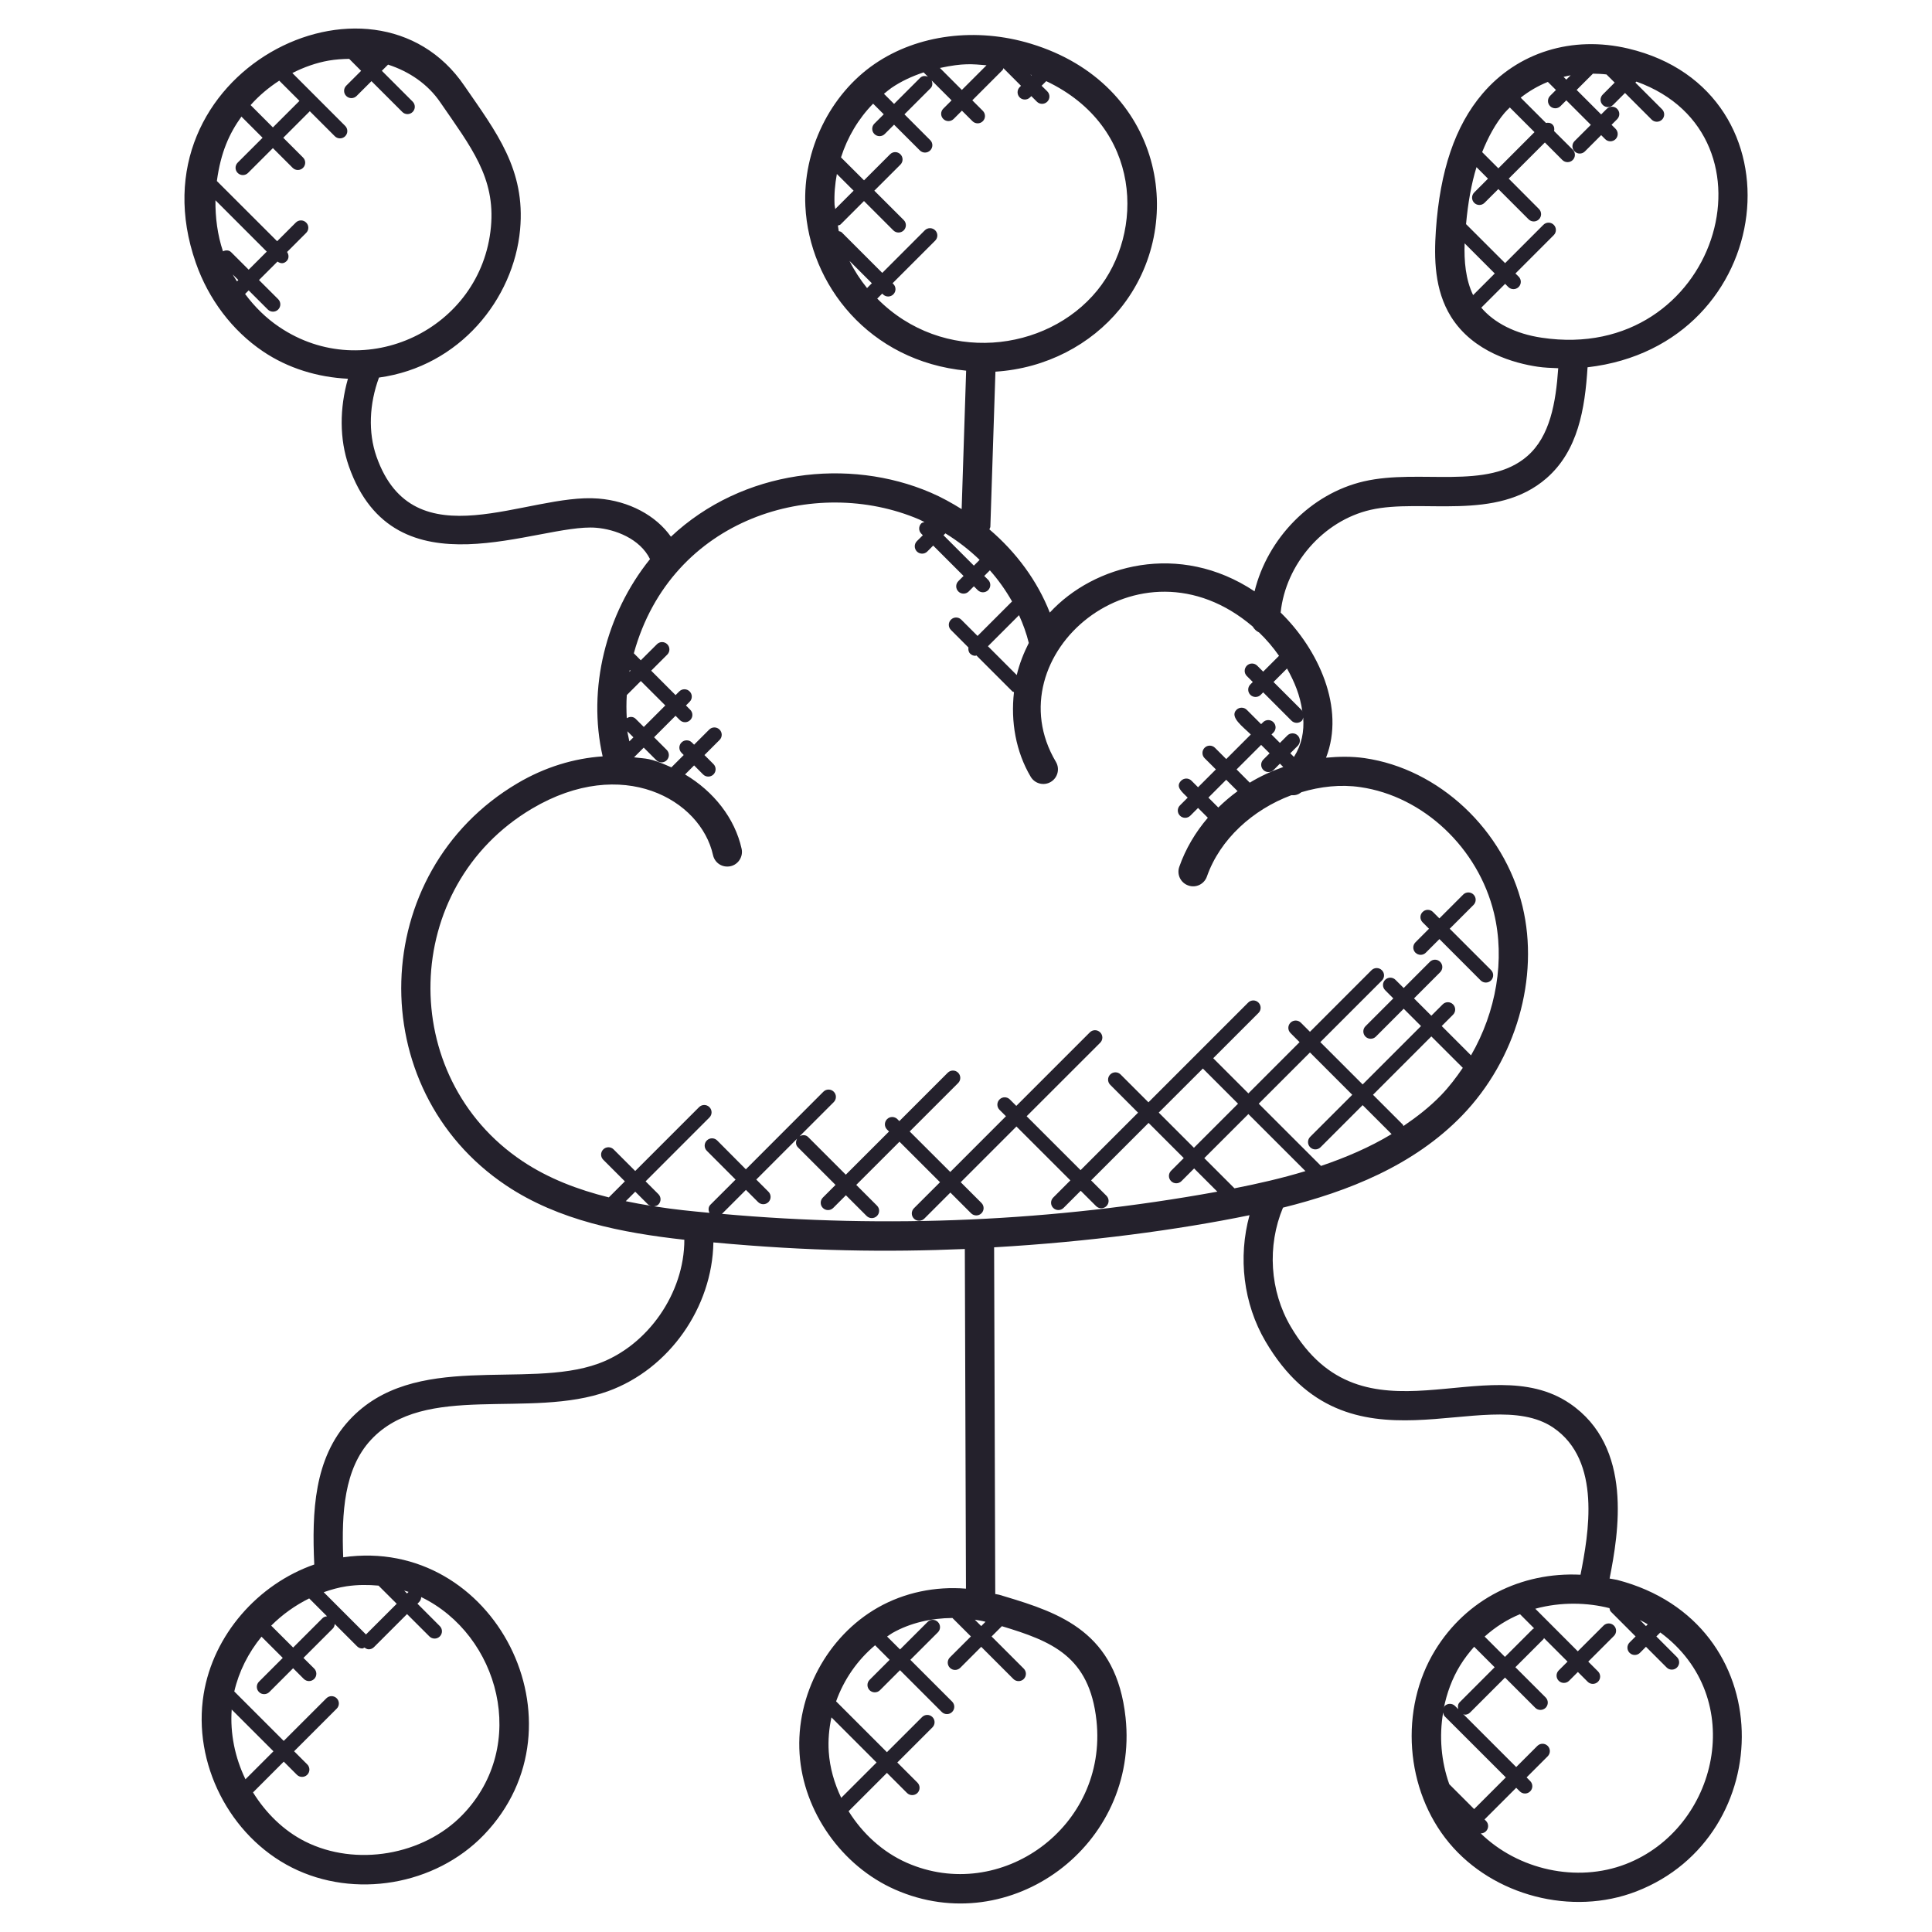 <svg width="56" height="56" viewBox="0 0 56 56" fill="none" xmlns="http://www.w3.org/2000/svg">
<path d="M39.728 14.778C41.214 14.438 43.363 15.135 44.828 13.86C45.739 13.064 45.94 11.858 46.016 10.646C51.549 10.005 52.368 2.633 47.197 1.408C45.575 1.024 43.993 1.512 42.968 2.719C42.178 3.648 41.738 4.945 41.619 6.683C41.566 7.483 41.575 8.405 42.059 9.181C42.704 10.212 43.907 10.531 44.566 10.629C44.764 10.659 44.965 10.665 45.166 10.673C45.097 11.675 44.927 12.648 44.27 13.22C43.118 14.225 41.153 13.58 39.539 13.951C37.992 14.306 36.739 15.611 36.364 17.14C34.181 15.688 31.704 16.371 30.429 17.756C30.071 16.843 29.463 16.013 28.678 15.344C28.684 15.318 28.704 15.296 28.706 15.268L28.853 10.773C30.328 10.679 31.623 9.983 32.461 8.956C34.462 6.504 33.701 2.43 29.886 1.269C28.294 0.784 26.599 1.001 25.357 1.85C24.056 2.738 23.265 4.358 23.344 5.974C23.454 8.248 25.192 10.471 28.004 10.744L27.874 14.757C27.586 14.578 27.289 14.412 26.973 14.277C24.612 13.264 21.53 13.601 19.447 15.557C19.014 14.943 18.236 14.521 17.342 14.451C15.286 14.283 11.993 16.309 10.912 13.233C10.667 12.531 10.703 11.709 10.985 10.944C13.325 10.623 14.889 8.667 15.075 6.656C15.236 4.915 14.385 3.829 13.462 2.489C10.803 -1.423 3.745 2.093 5.676 7.619C6.044 8.674 6.734 9.585 7.621 10.184C8.349 10.677 9.212 10.936 10.085 10.978C9.841 11.832 9.837 12.728 10.111 13.513C11.439 17.301 15.605 15.162 17.275 15.297C17.828 15.341 18.548 15.612 18.841 16.206C17.561 17.794 17.021 19.96 17.468 21.924C16.644 21.98 15.797 22.231 14.995 22.706C10.653 25.273 10.478 31.556 14.672 34.362C16.194 35.38 18.036 35.734 19.836 35.935C19.838 37.472 18.785 39.003 17.339 39.527C15.236 40.287 12 39.135 10.125 41.163C9.102 42.27 9.039 43.821 9.109 45.348C7.477 45.917 6.182 47.386 5.903 49.105C5.577 51.107 6.654 53.221 8.463 54.133C10.275 55.046 12.615 54.649 14.024 53.187C17.104 49.988 14.337 44.51 9.948 45.139C9.899 43.849 9.976 42.574 10.748 41.739C12.311 40.049 15.351 41.149 17.627 40.324C19.4 39.682 20.647 37.892 20.678 36.012C23.473 36.271 25.713 36.297 27.966 36.203L27.999 46.048C27.109 45.976 26.217 46.159 25.449 46.594C23.978 47.429 23.064 49.133 23.176 50.834C23.284 52.507 24.396 54.088 25.944 54.77C29.283 56.242 33.024 53.486 32.625 49.782C32.359 47.316 30.743 46.759 29.125 46.274L28.963 46.225C28.925 46.214 28.886 46.214 28.848 46.203L28.815 36.154C31.55 35.997 34.153 35.648 36.218 35.223C35.882 36.442 36.038 37.787 36.682 38.883C39.08 42.962 43.058 40.054 45.021 41.38C46.434 42.338 46.042 44.472 45.812 45.644C44.093 45.56 42.507 46.349 41.598 47.833C40.555 49.536 40.727 51.886 42.006 53.42C43.285 54.954 45.566 55.544 47.429 54.824C51.553 53.23 51.639 47.028 46.873 45.794C46.8 45.776 46.728 45.771 46.655 45.755C46.912 44.444 47.352 41.936 45.497 40.678C43.082 39.045 39.524 42.044 37.413 38.453C36.804 37.418 36.725 36.11 37.188 35.004C39.079 34.534 40.98 33.782 42.381 32.333C43.942 30.719 44.629 28.338 44.13 26.267C43.594 24.051 41.711 22.285 39.55 21.974C39.177 21.921 38.806 21.928 38.436 21.962C38.996 20.519 38.216 18.825 37.12 17.755C37.266 16.355 38.349 15.095 39.728 14.778ZM45.526 2.182L45.4 2.308L45.321 2.229C45.389 2.213 45.456 2.194 45.526 2.182ZM43.614 3.268C43.661 3.212 43.714 3.167 43.763 3.115L44.478 3.83L43.431 4.879L42.961 4.409C43.136 3.974 43.346 3.584 43.614 3.268ZM42.699 8.554C42.481 8.101 42.435 7.568 42.453 7.053L43.326 7.927L42.699 8.554ZM42.936 8.918L43.627 8.227L43.718 8.319C43.801 8.401 43.935 8.402 44.019 8.319C44.102 8.235 44.102 8.101 44.019 8.018L43.926 7.927L45.036 6.816C45.119 6.733 45.119 6.599 45.036 6.516C44.953 6.433 44.819 6.433 44.736 6.516L43.626 7.627L42.494 6.496C42.55 5.88 42.648 5.328 42.797 4.845L43.13 5.179L42.731 5.579C42.648 5.662 42.648 5.796 42.731 5.879C42.813 5.962 42.947 5.962 43.03 5.879L43.43 5.48L44.307 6.357C44.389 6.439 44.523 6.44 44.607 6.357C44.69 6.274 44.69 6.14 44.607 6.057L43.731 5.178L44.779 4.13L45.286 4.638C45.369 4.72 45.503 4.721 45.587 4.638C45.67 4.555 45.67 4.421 45.587 4.338L45.046 3.799C45.06 3.732 45.052 3.662 45 3.61C44.948 3.558 44.878 3.55 44.811 3.564L44.078 2.831C44.319 2.641 44.583 2.488 44.865 2.374L45.1 2.608L44.931 2.777C44.848 2.86 44.848 2.994 44.931 3.077C45.013 3.159 45.147 3.16 45.231 3.077L45.4 2.908L46.111 3.619L45.64 4.089C45.557 4.172 45.557 4.306 45.64 4.388C45.722 4.471 45.857 4.472 45.94 4.388L46.411 3.917L46.528 4.034C46.61 4.116 46.744 4.117 46.828 4.034C46.911 3.951 46.911 3.817 46.828 3.733L46.712 3.617L46.874 3.455C46.957 3.372 46.957 3.238 46.874 3.155C46.791 3.072 46.657 3.072 46.573 3.155L46.41 3.317L45.7 2.607L46.172 2.135C46.302 2.137 46.433 2.142 46.565 2.158L46.802 2.394L46.456 2.741C46.372 2.824 46.372 2.958 46.456 3.041C46.497 3.083 46.55 3.103 46.606 3.103C46.661 3.103 46.714 3.083 46.756 3.041L47.102 2.695L47.874 3.467C47.956 3.549 48.09 3.55 48.175 3.467C48.258 3.384 48.258 3.25 48.175 3.167L47.402 2.394L47.432 2.365C51.764 3.921 49.776 10.55 44.69 9.789C43.922 9.676 43.308 9.357 42.936 8.918ZM29.903 2.175L29.892 2.186L29.869 2.163C29.88 2.167 29.892 2.171 29.903 2.175ZM28.595 1.892L27.88 2.607L27.244 1.97C27.93 1.824 28.172 1.857 28.595 1.892ZM25.836 2.55C26.12 2.355 26.437 2.21 26.771 2.098L26.897 2.224C26.821 2.193 26.735 2.193 26.672 2.255L25.915 3.012L25.622 2.719C25.693 2.663 25.761 2.602 25.836 2.55C25.836 2.551 25.836 2.551 25.836 2.55ZM24.19 5.934C24.176 5.634 24.203 5.335 24.257 5.043L24.742 5.527L24.21 6.059C24.206 6.017 24.192 5.976 24.19 5.934ZM24.623 7.562L25.271 8.21L25.132 8.35C24.935 8.106 24.763 7.843 24.623 7.562ZM25.427 8.655L25.572 8.51L25.594 8.532C25.678 8.616 25.812 8.614 25.894 8.532C25.977 8.449 25.977 8.315 25.894 8.232L25.872 8.21L27.107 6.975C27.19 6.892 27.19 6.758 27.107 6.676C27.023 6.593 26.889 6.593 26.806 6.676L25.573 7.91L24.397 6.734C24.375 6.712 24.342 6.709 24.312 6.699C24.299 6.645 24.298 6.59 24.287 6.537C24.314 6.527 24.344 6.526 24.366 6.504L25.043 5.827L25.894 6.678C25.976 6.76 26.11 6.761 26.195 6.678C26.278 6.594 26.278 6.46 26.195 6.378L25.343 5.527L26.099 4.772C26.182 4.689 26.182 4.555 26.099 4.472C26.015 4.388 25.881 4.388 25.799 4.472L25.044 5.227L24.377 4.562C24.564 3.974 24.884 3.437 25.308 3.005L25.616 3.313L25.344 3.584C25.261 3.667 25.261 3.801 25.344 3.884C25.427 3.967 25.561 3.968 25.645 3.884L25.915 3.614L26.662 4.36C26.746 4.444 26.88 4.442 26.962 4.36C27.046 4.277 27.046 4.143 26.962 4.061L26.216 3.314L26.973 2.557C27.035 2.495 27.035 2.41 27.005 2.333L27.582 2.909L27.342 3.149C27.259 3.232 27.259 3.366 27.342 3.448C27.424 3.531 27.558 3.531 27.642 3.448L27.882 3.208L28.188 3.513C28.269 3.594 28.404 3.597 28.488 3.513C28.571 3.43 28.571 3.296 28.488 3.213L28.183 2.908L29.061 2.029C29.076 2.014 29.074 1.993 29.084 1.976L29.594 2.487L29.557 2.524C29.474 2.607 29.474 2.741 29.557 2.824C29.597 2.865 29.65 2.885 29.706 2.885C29.76 2.885 29.814 2.865 29.856 2.823L29.893 2.786L30.055 2.948C30.137 3.03 30.271 3.031 30.355 2.948C30.439 2.865 30.439 2.73 30.355 2.647L30.192 2.486L30.326 2.352C33.118 3.676 33.171 6.744 31.803 8.42C30.333 10.221 27.32 10.567 25.427 8.655ZM8.094 2.338L8.68 2.924L7.91 3.693L7.264 3.046C7.507 2.772 7.789 2.536 8.094 2.338ZM6.746 7.956L6.908 8.117L6.869 8.156C6.83 8.088 6.783 8.026 6.746 7.956ZM6.701 7.311C6.635 7.245 6.542 7.246 6.463 7.285C6.303 6.807 6.24 6.304 6.245 5.805L7.732 7.293L7.208 7.817L6.701 7.311ZM7.104 8.521L7.208 8.417L7.763 8.972C7.845 9.054 7.979 9.055 8.063 8.972C8.146 8.889 8.146 8.755 8.063 8.672L7.507 8.117L8.043 7.582C8.146 7.653 8.235 7.639 8.307 7.568C8.38 7.495 8.377 7.386 8.321 7.304L8.874 6.751C8.958 6.667 8.958 6.533 8.874 6.451C8.791 6.368 8.657 6.368 8.574 6.451L8.033 6.992L6.286 5.247C6.4 4.41 6.645 3.872 6.998 3.38L7.611 3.993L6.89 4.713C6.807 4.797 6.807 4.931 6.89 5.013C6.972 5.095 7.106 5.096 7.189 5.013L7.91 4.293L8.483 4.865C8.566 4.948 8.7 4.948 8.784 4.865C8.867 4.782 8.867 4.648 8.784 4.566L8.211 3.993L8.98 3.224L9.705 3.949C9.787 4.031 9.921 4.032 10.005 3.949C10.088 3.866 10.088 3.732 10.005 3.649L8.474 2.117C8.809 1.947 9.164 1.82 9.529 1.756C9.728 1.722 9.926 1.709 10.121 1.706L10.467 2.053L10.036 2.483C9.953 2.566 9.953 2.7 10.036 2.782C10.12 2.866 10.254 2.864 10.336 2.782L10.767 2.352L11.661 3.245C11.743 3.328 11.877 3.329 11.961 3.245C12.044 3.162 12.044 3.028 11.961 2.945L11.068 2.052L11.248 1.873C11.87 2.074 12.407 2.445 12.761 2.965C13.652 4.261 14.362 5.146 14.23 6.576C13.957 9.541 10.574 11.152 8.096 9.479C7.717 9.225 7.383 8.897 7.104 8.521ZM8.962 46.331L9.48 46.849C9.433 46.853 9.384 46.867 9.348 46.904L8.497 47.755L7.861 47.12C8.183 46.798 8.557 46.531 8.962 46.331ZM6.716 49.552L7.926 50.762L7.115 51.573C6.809 50.943 6.667 50.241 6.716 49.552ZM13.411 52.599C12.273 53.78 10.312 54.115 8.843 53.376C8.22 53.062 7.707 52.553 7.334 51.954L8.225 51.062L8.605 51.442C8.647 51.484 8.7 51.504 8.756 51.504C8.81 51.504 8.864 51.484 8.906 51.442C8.989 51.359 8.989 51.225 8.906 51.142L8.525 50.761L9.76 49.526C9.843 49.443 9.843 49.309 9.76 49.226C9.677 49.143 9.543 49.143 9.46 49.226L8.224 50.461L6.791 49.028C6.924 48.449 7.199 47.906 7.58 47.44L8.196 48.055L7.507 48.744C7.423 48.827 7.423 48.961 7.507 49.044C7.548 49.086 7.602 49.106 7.657 49.106C7.711 49.106 7.765 49.086 7.807 49.044L8.496 48.355L8.806 48.665C8.848 48.706 8.902 48.727 8.957 48.727C9.011 48.727 9.065 48.706 9.107 48.665C9.19 48.582 9.19 48.448 9.107 48.364L8.796 48.055L9.647 47.204C9.684 47.167 9.698 47.119 9.702 47.071L10.351 47.72C10.392 47.761 10.446 47.782 10.501 47.782C10.524 47.782 10.543 47.763 10.565 47.755C10.602 47.783 10.643 47.806 10.688 47.806C10.743 47.806 10.797 47.785 10.839 47.744L11.798 46.785L12.447 47.433C12.489 47.474 12.542 47.495 12.598 47.495C12.652 47.495 12.706 47.474 12.748 47.433C12.831 47.35 12.831 47.216 12.748 47.133L12.1 46.484L12.149 46.435C12.188 46.396 12.206 46.344 12.209 46.292C14.468 47.385 15.345 50.592 13.411 52.599ZM11.798 46.187L11.716 46.104C11.758 46.117 11.802 46.128 11.842 46.142L11.798 46.187ZM10.972 45.96L11.499 46.486L10.608 47.376L9.383 46.151C9.598 46.075 9.819 46.013 10.044 45.979C10.373 45.931 10.677 45.934 10.972 45.96ZM28.441 47.133L28.256 46.948C28.36 46.965 28.464 46.981 28.566 47.008L28.441 47.133ZM24.022 50.779C24 50.442 24.029 50.106 24.1 49.779L25.408 51.087L24.383 52.111C24.183 51.691 24.053 51.241 24.022 50.779ZM31.782 49.873C32.114 52.962 28.999 55.187 26.286 53.994C25.585 53.685 25.001 53.147 24.597 52.499L25.708 51.388L26.291 51.971C26.333 52.012 26.386 52.032 26.441 52.032C26.496 52.032 26.55 52.012 26.592 51.971C26.675 51.887 26.675 51.753 26.592 51.67L26.009 51.087L27.027 50.069C27.11 49.986 27.11 49.852 27.027 49.77C26.944 49.687 26.81 49.687 26.727 49.77L25.708 50.788L24.235 49.315C24.46 48.684 24.852 48.117 25.365 47.689L25.786 48.111L25.206 48.691C25.123 48.774 25.123 48.908 25.206 48.992C25.248 49.033 25.301 49.053 25.356 49.053C25.41 49.053 25.465 49.033 25.506 48.992L26.087 48.411L27.297 49.622C27.339 49.664 27.392 49.684 27.448 49.684C27.502 49.684 27.556 49.664 27.598 49.622C27.681 49.539 27.681 49.405 27.598 49.322L26.387 48.111L27.185 47.314C27.268 47.231 27.268 47.097 27.185 47.014C27.102 46.931 26.968 46.93 26.885 47.014L26.088 47.81L25.713 47.436C25.766 47.402 25.814 47.363 25.869 47.332C26.385 47.039 26.993 46.903 27.606 46.898L28.142 47.433L27.533 48.041C27.45 48.124 27.45 48.258 27.533 48.342C27.575 48.383 27.628 48.404 27.684 48.404C27.738 48.404 27.792 48.383 27.834 48.342L28.441 47.734L29.374 48.667C29.415 48.708 29.469 48.728 29.524 48.728C29.579 48.728 29.633 48.708 29.674 48.667C29.757 48.583 29.757 48.449 29.674 48.366L28.742 47.434L29.04 47.136C30.479 47.571 31.58 48.001 31.782 49.873ZM44.058 46.788L44.468 47.199C44.459 47.206 44.445 47.203 44.437 47.211L43.622 48.026L43.033 47.437C43.352 47.151 43.696 46.937 44.058 46.788ZM42.322 48.275C42.446 48.073 42.585 47.895 42.729 47.732L43.323 48.326L42.31 49.34C42.255 49.395 42.249 49.47 42.268 49.541L42.176 49.449C42.093 49.366 41.959 49.366 41.875 49.449C41.858 49.467 41.858 49.493 41.848 49.515C41.936 49.079 42.088 48.657 42.322 48.275ZM41.83 49.637C41.838 49.676 41.845 49.717 41.875 49.748L43.647 51.519L42.729 52.437L42.008 51.716C41.772 51.053 41.712 50.331 41.83 49.637ZM47.123 54.032C45.704 54.58 44.002 54.197 42.919 53.141C42.92 53.141 42.921 53.142 42.922 53.142C42.976 53.142 43.03 53.121 43.072 53.08C43.155 52.996 43.155 52.862 43.072 52.779L43.03 52.738L43.948 51.82L44.053 51.924C44.094 51.965 44.148 51.986 44.203 51.986C44.258 51.986 44.311 51.965 44.353 51.924C44.436 51.841 44.436 51.707 44.353 51.624L44.249 51.519L44.861 50.907C44.944 50.823 44.944 50.689 44.861 50.606C44.778 50.523 44.644 50.523 44.561 50.606L43.948 51.219L42.41 49.681C42.428 49.685 42.442 49.701 42.46 49.701C42.515 49.701 42.569 49.681 42.61 49.639L43.624 48.625L44.501 49.502C44.542 49.543 44.596 49.563 44.651 49.563C44.705 49.563 44.759 49.542 44.801 49.502C44.884 49.418 44.884 49.284 44.801 49.201L43.924 48.325L44.739 47.51C44.748 47.502 44.745 47.489 44.752 47.479L45.436 48.163L45.18 48.418C45.097 48.501 45.097 48.635 45.18 48.718C45.222 48.76 45.275 48.78 45.33 48.78C45.385 48.78 45.439 48.76 45.481 48.718L45.736 48.463L46.019 48.746C46.06 48.788 46.114 48.808 46.169 48.808C46.222 48.808 46.277 48.788 46.319 48.746C46.402 48.663 46.402 48.529 46.319 48.446L46.036 48.163L46.78 47.419C46.864 47.335 46.864 47.201 46.78 47.118C46.697 47.035 46.563 47.035 46.48 47.118L45.733 47.864L44.501 46.63C45.25 46.426 46.019 46.451 46.651 46.613C46.659 46.65 46.665 46.688 46.694 46.717L47.409 47.433L47.234 47.608C47.151 47.691 47.151 47.825 47.234 47.908C47.276 47.95 47.33 47.97 47.385 47.97C47.439 47.97 47.493 47.95 47.535 47.908L47.709 47.733L48.309 48.333C48.35 48.375 48.404 48.395 48.459 48.395C48.513 48.395 48.567 48.375 48.609 48.333C48.692 48.25 48.692 48.116 48.609 48.033L48.01 47.433L48.125 47.318C50.684 49.205 49.8 52.997 47.123 54.032ZM47.532 46.956C47.609 46.996 47.685 47.036 47.761 47.081L47.709 47.133L47.532 46.956ZM29.471 19.567L28.636 18.732L29.537 17.831C29.655 18.092 29.753 18.361 29.82 18.636C29.67 18.934 29.547 19.244 29.471 19.567ZM27.403 15.46C27.765 15.683 28.098 15.941 28.395 16.228L28.228 16.395L27.348 15.515L27.403 15.46ZM18.184 21.196L18.36 21.372L18.242 21.489C18.226 21.39 18.197 21.294 18.184 21.196ZM18.424 20.835C18.353 20.764 18.248 20.767 18.167 20.818C18.155 20.595 18.153 20.371 18.168 20.147L18.575 19.74L19.284 20.448L18.661 21.071L18.424 20.835ZM18.242 19.473C18.246 19.456 18.252 19.439 18.255 19.421L18.275 19.441L18.242 19.473ZM18.138 34.817L18.413 34.542L18.785 34.913C18.811 34.94 18.847 34.943 18.88 34.953C18.63 34.913 18.383 34.868 18.138 34.817ZM20.926 35.185L21.621 34.49L21.974 34.843C22.056 34.925 22.191 34.926 22.274 34.843C22.357 34.76 22.357 34.626 22.274 34.543L21.921 34.19L23.104 33.006C23.06 33.087 23.058 33.185 23.126 33.253L24.218 34.345L23.851 34.712C23.768 34.796 23.768 34.93 23.851 35.013C23.933 35.095 24.067 35.096 24.151 35.013L24.519 34.645L25.119 35.245C25.202 35.328 25.336 35.328 25.42 35.245C25.503 35.162 25.503 35.028 25.42 34.946L24.819 34.345L26.072 33.093L27.247 34.267L26.491 35.022C26.408 35.105 26.408 35.239 26.491 35.322C26.574 35.405 26.708 35.406 26.792 35.322L27.547 34.567L28.148 35.168C28.23 35.25 28.364 35.251 28.448 35.168C28.531 35.085 28.531 34.951 28.448 34.868L27.847 34.267L29.462 32.652L31.025 34.214L30.528 34.712C30.445 34.795 30.445 34.929 30.528 35.012C30.61 35.094 30.744 35.095 30.828 35.012L31.325 34.515L31.771 34.96C31.853 35.042 31.987 35.043 32.071 34.96C32.154 34.877 32.154 34.743 32.071 34.66L31.626 34.214L33.292 32.548L34.312 33.568L33.945 33.935C33.861 34.018 33.861 34.152 33.945 34.236C34.027 34.318 34.161 34.319 34.245 34.236L34.612 33.868L35.284 34.54C35.279 34.541 35.274 34.543 35.269 34.544C30.534 35.404 25.713 35.614 20.926 35.185ZM34.866 30.972L35.885 31.991L34.607 33.269L33.587 32.249L34.866 30.972ZM37.976 33.254C38.058 33.336 38.192 33.337 38.276 33.254L39.497 32.033L40.336 32.872C39.699 33.257 39.004 33.553 38.29 33.795L36.485 31.991L37.97 30.506L39.196 31.733L37.975 32.953C37.893 33.037 37.893 33.171 37.976 33.254ZM37.839 33.945C37.155 34.153 36.462 34.31 35.782 34.444L34.907 33.569L36.185 32.292L37.839 33.945ZM41.771 31.744C41.441 32.086 41.068 32.374 40.679 32.639C40.67 32.626 40.674 32.61 40.663 32.599L39.797 31.733L41.488 30.041L42.4 30.952C42.211 31.23 42.007 31.499 41.771 31.744ZM39.428 22.815C41.255 23.078 42.849 24.58 43.304 26.467C43.63 27.818 43.369 29.325 42.638 30.59L41.789 29.74L42.117 29.412C42.2 29.329 42.2 29.195 42.117 29.112C42.034 29.029 41.9 29.029 41.817 29.112L41.488 29.441L40.986 28.939L41.744 28.18C41.827 28.097 41.827 27.963 41.744 27.88C41.661 27.796 41.527 27.796 41.444 27.88L40.687 28.638L40.449 28.401C40.366 28.317 40.232 28.317 40.149 28.401C40.066 28.484 40.066 28.618 40.149 28.701L40.386 28.939L39.579 29.746C39.496 29.829 39.496 29.963 39.579 30.047C39.662 30.129 39.796 30.13 39.88 30.047L40.687 29.239L41.189 29.741L39.497 31.433L38.27 30.206L40.054 28.422C40.138 28.339 40.138 28.204 40.054 28.122C39.971 28.039 39.837 28.039 39.754 28.122L37.97 29.907L37.706 29.643C37.623 29.56 37.489 29.56 37.406 29.643C37.322 29.726 37.322 29.86 37.406 29.943L37.669 30.207L36.185 31.692L35.166 30.673L36.478 29.361C36.561 29.278 36.561 29.144 36.478 29.061C36.395 28.977 36.261 28.977 36.178 29.061L33.288 31.951L32.481 31.144C32.398 31.061 32.264 31.061 32.181 31.144C32.097 31.227 32.097 31.361 32.181 31.444L32.987 32.251L31.321 33.917L29.758 32.355L31.89 30.224C31.973 30.141 31.973 30.007 31.89 29.924C31.806 29.84 31.672 29.84 31.589 29.924L29.458 32.055L29.271 31.868C29.188 31.785 29.054 31.785 28.972 31.868C28.888 31.951 28.888 32.086 28.972 32.169L29.158 32.355L27.544 33.97L26.368 32.796L27.772 31.393C27.855 31.31 27.855 31.176 27.772 31.093C27.689 31.01 27.555 31.01 27.471 31.093L26.068 32.496L26.011 32.439C25.928 32.356 25.794 32.356 25.712 32.439C25.628 32.523 25.628 32.657 25.712 32.74L25.769 32.797L24.516 34.049L23.424 32.957C23.356 32.889 23.258 32.891 23.177 32.935L24.167 31.945C24.25 31.861 24.25 31.727 24.167 31.644C24.084 31.561 23.949 31.561 23.866 31.644L21.619 33.893L20.788 33.057C20.705 32.974 20.571 32.974 20.488 33.057C20.404 33.14 20.404 33.274 20.488 33.357L21.321 34.191L20.591 34.92C20.527 34.985 20.527 35.076 20.564 35.155C19.98 35.099 19.615 35.067 18.957 34.966C19.003 34.961 19.049 34.948 19.084 34.913C19.167 34.83 19.167 34.696 19.084 34.613L18.713 34.242L20.563 32.391C20.646 32.308 20.646 32.174 20.563 32.091C20.48 32.008 20.346 32.008 20.263 32.091L18.412 33.942L17.786 33.316C17.703 33.233 17.569 33.233 17.486 33.316C17.402 33.399 17.402 33.533 17.486 33.616L18.112 34.242L17.647 34.707C16.75 34.484 15.895 34.159 15.143 33.656C11.486 31.212 11.601 25.697 15.425 23.436C18.043 21.889 20.31 23.176 20.667 24.785C20.718 25.013 20.935 25.157 21.173 25.108C21.401 25.058 21.546 24.83 21.496 24.602C21.299 23.714 20.684 22.939 19.857 22.448L20.119 22.186L20.38 22.448C20.462 22.53 20.596 22.531 20.68 22.448C20.763 22.364 20.763 22.23 20.68 22.147L20.419 21.886L20.857 21.448C20.94 21.365 20.94 21.231 20.857 21.148C20.773 21.064 20.64 21.064 20.556 21.148L20.119 21.585L20.054 21.521C19.971 21.438 19.837 21.438 19.754 21.521C19.671 21.604 19.671 21.738 19.754 21.82L19.818 21.885L19.461 22.242C18.811 21.951 18.739 22 18.378 21.951L18.659 21.67L19.025 22.036C19.107 22.118 19.241 22.119 19.325 22.036C19.408 21.953 19.408 21.819 19.325 21.736L18.959 21.37L19.581 20.747L19.706 20.872C19.788 20.954 19.922 20.955 20.006 20.872C20.09 20.789 20.09 20.655 20.006 20.572L19.883 20.448L19.989 20.342C20.073 20.259 20.073 20.124 19.989 20.041C19.906 19.958 19.772 19.958 19.689 20.041L19.582 20.148L18.875 19.44L19.341 18.974C19.424 18.891 19.424 18.757 19.341 18.674C19.258 18.59 19.124 18.59 19.041 18.674L18.574 19.139L18.372 18.936C19.458 14.995 23.635 13.772 26.639 15.055C26.693 15.078 26.743 15.108 26.796 15.133C26.765 15.143 26.731 15.146 26.705 15.17C26.622 15.253 26.622 15.387 26.705 15.47L26.749 15.514L26.577 15.685C26.494 15.768 26.494 15.902 26.577 15.986C26.66 16.067 26.794 16.07 26.878 15.986L27.049 15.814L27.929 16.694L27.779 16.844C27.695 16.927 27.695 17.061 27.779 17.145C27.861 17.227 27.995 17.228 28.078 17.145L28.228 16.994L28.341 17.106C28.424 17.189 28.558 17.189 28.642 17.106C28.725 17.023 28.725 16.889 28.642 16.806L28.529 16.694L28.692 16.531C28.941 16.811 29.154 17.115 29.335 17.433L28.335 18.433L27.863 17.961C27.78 17.878 27.646 17.878 27.564 17.961C27.481 18.044 27.481 18.178 27.564 18.26L28.071 18.768C28.062 18.832 28.072 18.898 28.121 18.947C28.163 18.988 28.216 19.009 28.272 19.009C28.282 19.009 28.29 18.998 28.3 18.997L29.344 20.041C29.357 20.054 29.375 20.051 29.391 20.061C29.292 20.915 29.445 21.791 29.876 22.516C29.997 22.718 30.257 22.784 30.458 22.664C30.659 22.544 30.725 22.284 30.606 22.083C28.779 19.009 33.008 15.34 36.311 18.161C36.356 18.235 36.416 18.297 36.495 18.332C36.709 18.537 36.901 18.763 37.073 19.009L36.614 19.468L36.441 19.295C36.358 19.212 36.224 19.212 36.14 19.295C36.057 19.379 36.057 19.513 36.14 19.595L36.313 19.768L36.242 19.839C36.159 19.922 36.159 20.056 36.242 20.14C36.325 20.222 36.459 20.223 36.543 20.14L36.614 20.068L37.435 20.89C37.517 20.972 37.652 20.973 37.736 20.89C37.761 20.864 37.764 20.829 37.774 20.796C37.804 21.206 37.732 21.583 37.506 21.94L37.4 21.834L37.615 21.619C37.698 21.535 37.698 21.401 37.615 21.318C37.533 21.236 37.399 21.235 37.315 21.318L37.099 21.534L36.855 21.289L36.911 21.233C36.994 21.15 36.994 21.016 36.911 20.934C36.828 20.851 36.694 20.851 36.611 20.934L36.554 20.99L36.139 20.575C36.055 20.491 35.921 20.493 35.839 20.575C35.629 20.785 36.032 21.067 36.255 21.29L35.543 22.002L35.216 21.675C35.133 21.593 34.999 21.591 34.916 21.675C34.833 21.759 34.833 21.893 34.916 21.976L35.243 22.302L34.726 22.819L34.536 22.629C34.454 22.547 34.32 22.545 34.236 22.629C34.062 22.802 34.254 22.947 34.426 23.12L34.202 23.344C34.118 23.427 34.118 23.561 34.202 23.643C34.284 23.725 34.418 23.726 34.502 23.643L34.726 23.419L35.01 23.703C34.651 24.122 34.365 24.602 34.182 25.125C34.104 25.347 34.221 25.589 34.443 25.666C34.664 25.746 34.906 25.627 34.983 25.406C35.362 24.326 36.313 23.466 37.429 23.05C37.545 23.058 37.627 23.034 37.714 22.969C37.716 22.968 37.718 22.965 37.72 22.963C38.273 22.798 38.856 22.731 39.428 22.815ZM37.75 20.625C37.742 20.614 37.745 20.6 37.736 20.589L36.914 19.768L37.305 19.377C37.524 19.771 37.682 20.146 37.75 20.625ZM35.313 23.406L35.026 23.119L35.542 22.602L35.872 22.932C35.674 23.077 35.488 23.235 35.313 23.406ZM36.225 22.686L35.843 22.302L36.555 21.591L36.8 21.835L36.618 22.017C36.535 22.1 36.535 22.234 36.618 22.317C36.702 22.401 36.836 22.398 36.918 22.317L37.099 22.135L37.196 22.232C36.857 22.351 36.531 22.5 36.225 22.686Z" fill="#24212C"/>
<path d="M41.328 27.614L41.722 27.22L42.918 28.418C43 28.5 43.134 28.501 43.218 28.418C43.301 28.334 43.301 28.2 43.218 28.117L42.021 26.92L42.711 26.23C42.794 26.147 42.794 26.013 42.711 25.93C42.628 25.847 42.494 25.847 42.411 25.93L41.721 26.62L41.535 26.434C41.452 26.351 41.318 26.351 41.235 26.434C41.151 26.517 41.151 26.651 41.235 26.734L41.42 26.92L41.027 27.314C40.944 27.397 40.944 27.531 41.027 27.614C41.11 27.696 41.245 27.698 41.328 27.614Z" fill="#24212C"/>
</svg>
